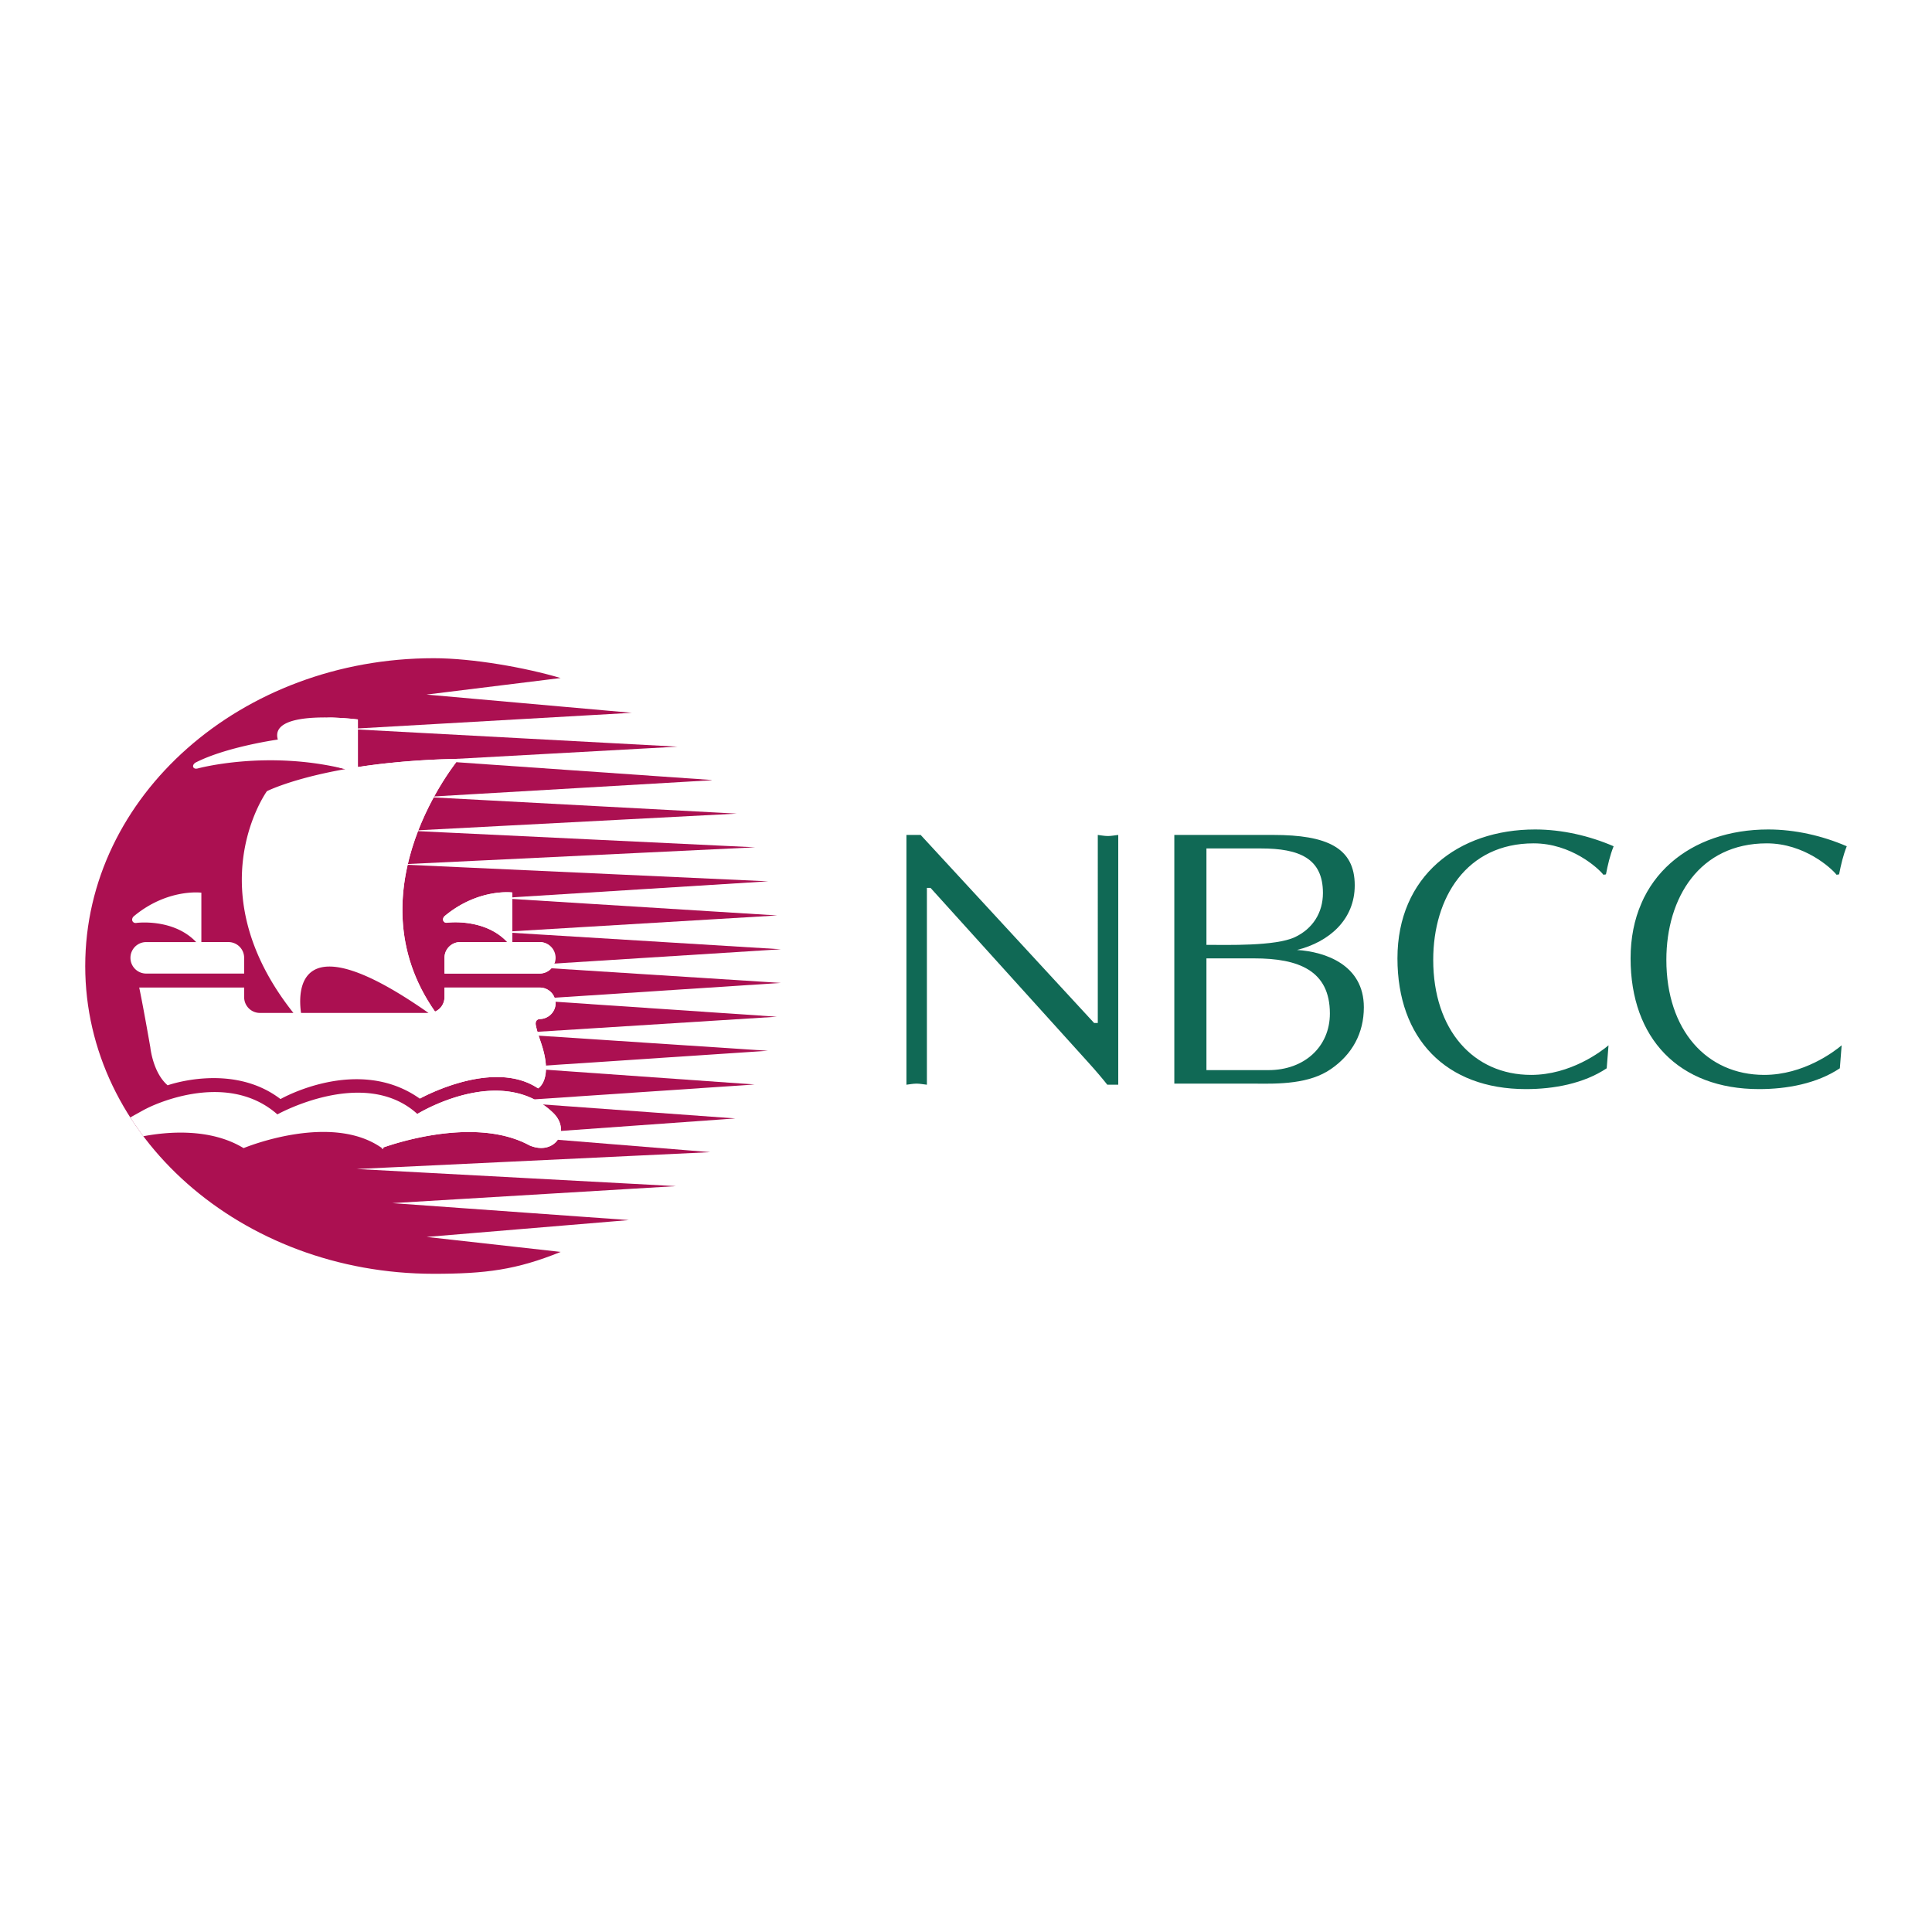 <svg xmlns="http://www.w3.org/2000/svg" width="2500" height="2500" viewBox="0 0 192.756 192.756"><g fill-rule="evenodd" clip-rule="evenodd"><path fill="#fff" d="M0 0h192.756v192.756H0V0z"/><path d="M8.504 96.378c0-16.96 15.567-30.708 34.77-30.708 3.885 0 9.168.939 12.656 1.977l-13.377 1.652 20.477 1.818-28.29 1.614 32.858 1.764-24.751 1.364 28.131 1.959.023.027L42.4 79.514l31.104 1.661-32.666 1.709 34.507 1.653-35.511 1.707 36.815 1.686-26.838 1.679 27.733 1.726-27.689 1.655 28.062 1.718-26.488 1.671 26.477 1.687-25.572 1.672 25.176 1.701-26.828 1.688 25.926 1.709-25.194 1.674 23.872 1.689-25.171 1.699 23.251 1.689-23.374 1.672 20.879 1.691-35.291 1.682 31.863 1.709-28.3 1.695 23.603 1.691-20.183 1.682 13.377 1.494c-4.415 1.791-7.488 2.184-12.665 2.184-19.204-.001-34.771-13.749-34.771-30.709z" fill="#ab1051"/><path d="M55.168 111.01c.604.578.837 1.234.792 1.82l-5.969.428 5.655.457c-.506.732-1.565 1.102-2.824.557-5.796-3.141-14.738.271-14.738.271h.021c-5.105-3.621-13.789 0-13.789 0h-.022c-3.324-2.018-7.597-1.633-9.99-1.18a29.748 29.748 0 0 1-1.305-1.875c.751-.422 1.412-.785 1.412-.785l.262-.131s7.734-4.02 13.003.611c0 0 8.684-4.844 13.964-.043 0 0 6.524-4.043 11.654-1.459l-3.18.215 4.044.293c.347.237.685.51 1.01.821z" fill="#fff"/><path d="M29.274 101.061C19.518 88.77 26.63 78.937 26.63 78.937s2.447-1.251 7.82-2.202c-7.874-1.94-14.715-.068-14.715-.068-.54.138-.639-.375-.175-.61 3.109-1.569 8.16-2.271 8.16-2.271-.917-3.141 7.986-2.006 7.986-2.006v.896l-.966.055.966.052v3.745c2.637-.406 5.883-.726 9.783-.815l-2.643.146 2.673.186c-.42.551-1.284 1.75-2.199 3.416l-.92.054.866.046a28.554 28.554 0 0 0-1.528 3.276l-.899.047.865.042a24.557 24.557 0 0 0-1.013 3.277l-.856.042.838.038c-.998 4.368-.818 9.586 2.732 14.646.555-.242.942-.795.942-1.438v-.961h9.512c.669 0 1.242.42 1.469 1.01l-2.994.197 3.09.207c.005.053.007.104.007.156 0 .867-.726 1.572-1.594 1.572-.011 0-.485.023-.381.609.03.172.094.412.166.658l-2.939.186 3.058.201c.119.377.229.689.229.689.319.932.462 1.686.495 2.289l-3.049.203 3.055.215c-.046 1.463-.785 1.865-.785 1.865-4.54-3.043-11.804 1.025-11.804 1.025-6.173-4.385-13.897.043-13.897.043-4.822-3.689-11.259-1.373-11.259-1.373-1.476-1.264-1.726-3.776-1.726-3.776-.802-4.588-1.111-5.977-1.111-5.977H24.36v.961c0 .867.703 1.57 1.572 1.57h3.342v.001zm13.479 0c-13.293-9.319-13.009-2.021-12.718 0h12.718z" fill="#fff"/><path d="M24.36 97.133h-9.774a1.57 1.57 0 1 1 0-3.142h4.984c-2.255-2.383-5.917-1.916-5.917-1.916-.458.096-.632-.389-.283-.677 3.362-2.78 6.72-2.335 6.72-2.335v4.927h2.699c.868 0 1.57.703 1.57 1.571v1.572h.001zM44.347 97.133v-1.571a1.57 1.57 0 0 1 1.57-1.571h4.693c-2.253-2.409-5.938-1.938-5.938-1.938-.458.095-.632-.387-.284-.676 3.363-2.779 6.72-2.334 6.72-2.334v.483l-1.296.081 1.296.081v3.226l-1.253.074 1.253.077v.925h2.75a1.572 1.572 0 0 1 1.466 2.142l-3.896.245 3.604.229a1.572 1.572 0 0 1-1.174.525h-9.511v.002zM55.168 111.01c1.88 1.799.165 4.35-2.346 3.262-5.796-3.141-14.738.271-14.738.271h.021c-.254.729 2.437-2.684 3.535-3.402.001 0 8.29-5.141 13.528-.131z" fill="#fff"/><path d="M43.764 103.068c-.137-.236-.189-1.652-.345-1.932-1.893-3.396-3.375-2.781-8.969-24.402-7.874-1.94-3.824-5.223-1.269-5.142 1.405.044 2.525.187 2.525.187v4.748c2.704-.417 6.047-.743 10.079-.821 0 0-10.908 13.066-2.381 25.221.555-.242.942-.795.942-1.438v-.961h9.512c.867 0 1.572.703 1.572 1.57s-.726 1.572-1.594 1.572c-.011 0-.485.023-.381.609.094.535.513 1.734.513 1.734 1.277 3.721-.285 4.572-.285 4.572-4.54-3.043-11.804 1.025-11.804 1.025 3.844-4.03 3.944-2.995 1.885-6.542z" fill="#fff"/><path d="M44.347 97.133v-1.571a1.57 1.57 0 0 1 1.57-1.571h4.693c-2.253-2.409-5.938-1.938-5.938-1.938-.458.095-.632-.387-.284-.676 3.363-2.779 6.72-2.334 6.72-2.334v4.948h2.75a1.572 1.572 0 0 1 0 3.142h-9.511z" fill="#fff"/><path d="M111.57 108.223h-1.094c-.4-.51-1.131-1.383-1.895-2.223l-15.74-17.415h-.364v19.638c-.365-.037-.692-.109-1.021-.109-.365 0-.692.072-1.021.109v-24.92h1.421l17.306 18.762h.365V83.302c.328.036.654.109 1.02.109.328 0 .656-.073 1.021-.109v24.921h.002zM117.162 83.302h9.875c5.355 0 8.125 1.275 8.125 5.028 0 3.424-2.551 5.646-5.758 6.448 2.842.182 6.668 1.494 6.668 5.719 0 2.588-1.166 4.701-3.279 6.158-2.15 1.494-5.174 1.494-7.688 1.457h-7.943v-24.81zm3.205 10.967c2.078 0 6.852.146 8.818-.765 1.785-.838 2.805-2.442 2.805-4.409 0-3.462-2.367-4.445-6.193-4.445h-5.43v9.619zm0 12.497h6.195c3.57 0 6.121-2.332 6.121-5.646 0-4.301-3.133-5.502-7.543-5.502h-4.773v11.148zM160.301 106.584c-2.297 1.529-5.283 2.076-8.053 2.076-8.016 0-12.824-5.064-12.824-13.043 0-8.198 6.047-12.861 13.734-12.861 2.66 0 5.393.62 7.834 1.675-.365.911-.582 1.858-.766 2.806l-.254.037c-.51-.656-3.207-3.133-6.959-3.133-6.705 0-10.02 5.428-10.02 11.623 0 6.995 4.008 11.478 9.764 11.478 3.936 0 6.996-2.332 7.725-2.951l-.181 2.293zM183.561 106.584c-2.295 1.529-5.283 2.076-8.053 2.076-8.016 0-12.824-5.064-12.824-13.043 0-8.198 6.047-12.861 13.734-12.861 2.66 0 5.393.62 7.834 1.675-.363.911-.582 1.858-.766 2.806l-.254.037c-.51-.656-3.207-3.133-6.959-3.133-6.705 0-10.02 5.428-10.02 11.623 0 6.995 4.008 11.478 9.764 11.478 3.936 0 6.996-2.332 7.725-2.951l-.181 2.293z" fill="#106955"/></g></svg>